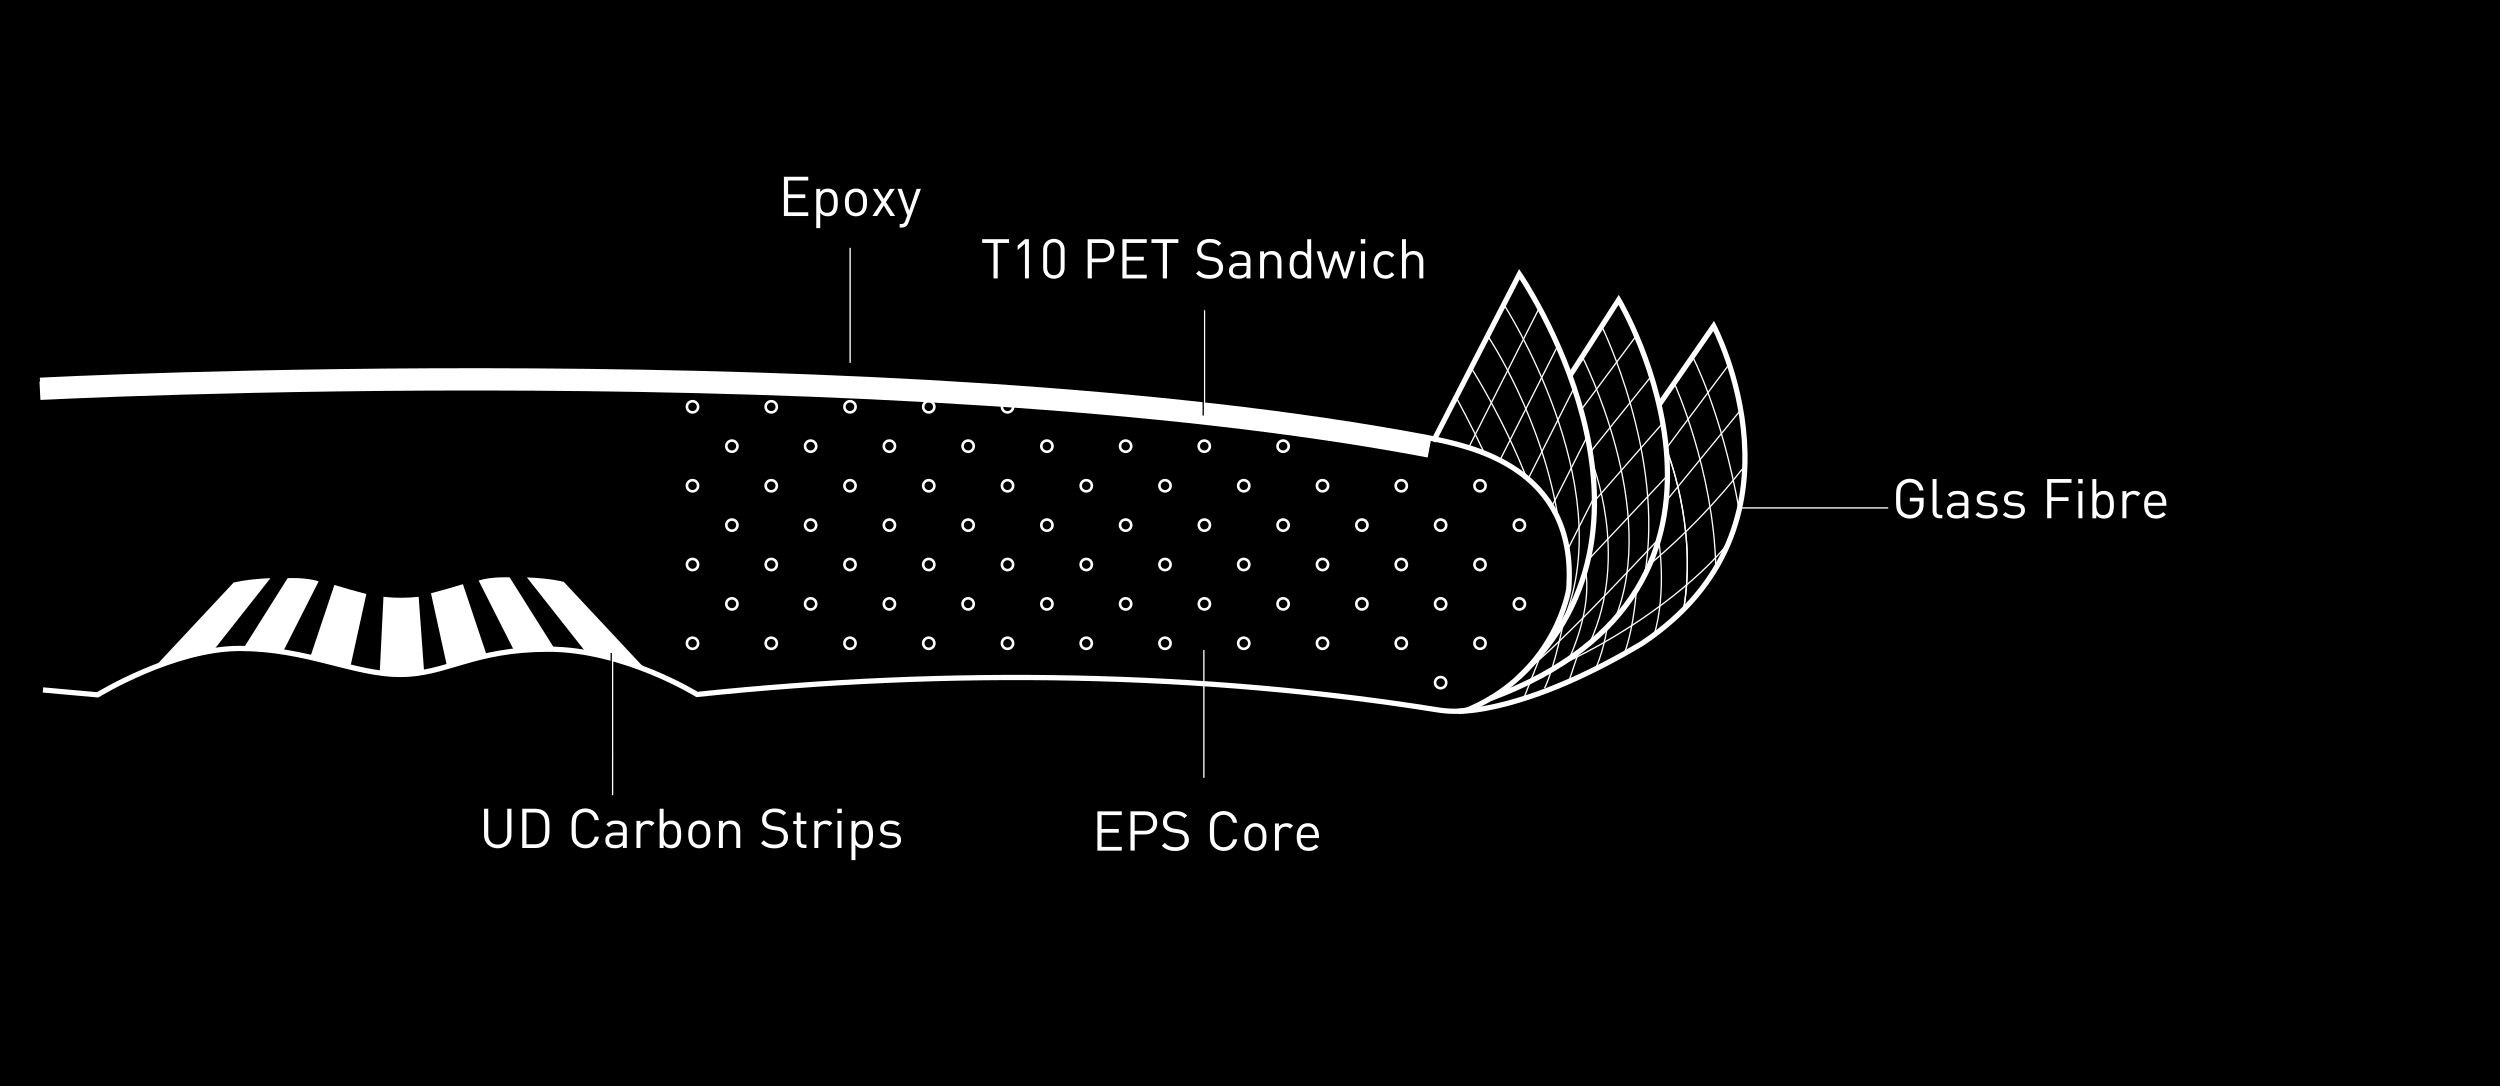 <?xml version="1.0" encoding="UTF-8"?>
<svg id="Ebene_1" data-name="Ebene 1" xmlns="http://www.w3.org/2000/svg" viewBox="0 0 952.44 413.86">
  <defs>
    <style>
      .cls-1 {
        stroke: #000;
      }

      .cls-1, .cls-2, .cls-3, .cls-4, .cls-5, .cls-6 {
        stroke-miterlimit: 10;
      }

      .cls-1, .cls-7 {
        fill: #fff;
      }

      .cls-1, .cls-6 {
        stroke-width: .5px;
      }

      .cls-2 {
        stroke-width: .75px;
      }

      .cls-2, .cls-3, .cls-4, .cls-5, .cls-6 {
        fill: none;
        stroke: #fff;
      }

      .cls-3 {
        stroke-width: 2px;
      }

      .cls-8, .cls-7 {
        stroke-width: 0px;
      }

      .cls-5 {
        stroke-width: 7px;
      }
    </style>
  </defs>
  <rect class="cls-8" x="-164.53" y="-123.69" width="1135.25" height="645.68"/>
  <path class="cls-5" d="m15.22,148.87s325.17-16.73,529.33,21.99"/>
  <path class="cls-3" d="m15.22,144.87s325.17-16.73,529.33,21.99c14.81,3.02,56.6,10.8,53.1,57.62,0,0-4.74,31.04-37.22,45.41-3.81,2.08-12.7.56-12.7.56-89.02-14.23-185.11-16.11-282.18-5.88,0,0-27.73-17.24-56.62-17.24s-38.8,9.63-56.48,9.63-35.64-9.92-61.07-9.92-54.18,17.68-54.18,17.68l-20.84-1.87"/>
  <g>
    <circle class="cls-4" cx="263.83" cy="215.07" r="2.13"/>
    <circle class="cls-4" cx="293.83" cy="215.07" r="2.13"/>
    <circle class="cls-4" cx="323.83" cy="215.07" r="2.13"/>
    <circle class="cls-4" cx="353.84" cy="215.07" r="2.13"/>
    <circle class="cls-4" cx="383.84" cy="215.07" r="2.13"/>
    <circle class="cls-4" cx="413.84" cy="215.07" r="2.13"/>
    <circle class="cls-4" cx="443.84" cy="215.07" r="2.13"/>
    <circle class="cls-4" cx="473.84" cy="215.07" r="2.13"/>
    <circle class="cls-4" cx="503.85" cy="215.07" r="2.13"/>
    <circle class="cls-4" cx="533.85" cy="215.07" r="2.13"/>
    <circle class="cls-4" cx="563.85" cy="215.07" r="2.13"/>
  </g>
  <g>
    <circle class="cls-4" cx="263.83" cy="185.06" r="2.13"/>
    <circle class="cls-4" cx="293.83" cy="185.06" r="2.13"/>
    <circle class="cls-4" cx="323.83" cy="185.06" r="2.13"/>
    <circle class="cls-4" cx="353.84" cy="185.06" r="2.13"/>
    <circle class="cls-4" cx="383.84" cy="185.06" r="2.13"/>
    <circle class="cls-4" cx="413.84" cy="185.06" r="2.13"/>
    <circle class="cls-4" cx="443.84" cy="185.06" r="2.13"/>
    <circle class="cls-4" cx="458.8" cy="169.98" r="2.13"/>
    <circle class="cls-4" cx="473.84" cy="185.06" r="2.13"/>
    <circle class="cls-4" cx="503.85" cy="185.06" r="2.13"/>
    <circle class="cls-4" cx="533.85" cy="185.06" r="2.13"/>
    <circle class="cls-4" cx="563.85" cy="185.06" r="2.13"/>
  </g>
  <g>
    <circle class="cls-4" cx="263.83" cy="245.07" r="2.13"/>
    <circle class="cls-4" cx="293.83" cy="245.07" r="2.13"/>
    <circle class="cls-4" cx="323.83" cy="245.07" r="2.13"/>
    <circle class="cls-4" cx="353.84" cy="245.07" r="2.13"/>
    <circle class="cls-4" cx="383.84" cy="245.07" r="2.13"/>
    <circle class="cls-4" cx="413.84" cy="245.07" r="2.13"/>
    <circle class="cls-4" cx="443.84" cy="245.07" r="2.13"/>
    <circle class="cls-4" cx="473.84" cy="245.07" r="2.13"/>
    <circle class="cls-4" cx="503.85" cy="245.07" r="2.13"/>
    <circle class="cls-4" cx="533.85" cy="245.07" r="2.13"/>
    <circle class="cls-4" cx="563.85" cy="245.07" r="2.13"/>
  </g>
  <g>
    <circle class="cls-4" cx="278.83" cy="230.07" r="2.13"/>
    <circle class="cls-4" cx="308.83" cy="230.07" r="2.13"/>
    <circle class="cls-4" cx="338.84" cy="230.07" r="2.13"/>
    <circle class="cls-4" cx="368.84" cy="230.07" r="2.13"/>
    <circle class="cls-4" cx="398.84" cy="230.07" r="2.13"/>
    <circle class="cls-4" cx="428.84" cy="230.07" r="2.13"/>
    <circle class="cls-4" cx="458.84" cy="230.07" r="2.13"/>
    <circle class="cls-4" cx="488.84" cy="230.07" r="2.13"/>
    <circle class="cls-4" cx="518.85" cy="230.07" r="2.13"/>
    <circle class="cls-4" cx="548.85" cy="230.07" r="2.13"/>
    <circle class="cls-4" cx="548.85" cy="260.07" r="2.13"/>
    <circle class="cls-4" cx="578.85" cy="230.07" r="2.13"/>
  </g>
  <g>
    <circle class="cls-4" cx="278.83" cy="200.06" r="2.13"/>
    <circle class="cls-4" cx="308.83" cy="200.06" r="2.13"/>
    <circle class="cls-4" cx="338.84" cy="200.06" r="2.13"/>
    <circle class="cls-4" cx="368.84" cy="200.06" r="2.13"/>
    <circle class="cls-4" cx="398.84" cy="200.06" r="2.13"/>
    <circle class="cls-4" cx="428.84" cy="200.06" r="2.13"/>
    <circle class="cls-4" cx="458.84" cy="200.06" r="2.13"/>
    <circle class="cls-4" cx="488.84" cy="200.06" r="2.13"/>
    <circle class="cls-4" cx="518.85" cy="200.06" r="2.13"/>
    <circle class="cls-4" cx="548.85" cy="200.06" r="2.13"/>
    <circle class="cls-4" cx="578.85" cy="200.06" r="2.13"/>
  </g>
  <g>
    <g>
      <circle class="cls-4" cx="263.83" cy="154.98" r="2.13"/>
      <circle class="cls-4" cx="293.83" cy="154.98" r="2.13"/>
      <circle class="cls-4" cx="323.83" cy="154.98" r="2.13"/>
      <circle class="cls-4" cx="353.84" cy="154.98" r="2.13"/>
      <circle class="cls-4" cx="383.84" cy="154.98" r="2.13"/>
    </g>
    <g>
      <circle class="cls-4" cx="278.83" cy="169.98" r="2.13"/>
      <circle class="cls-4" cx="308.83" cy="169.98" r="2.13"/>
      <circle class="cls-4" cx="338.84" cy="169.98" r="2.13"/>
      <circle class="cls-4" cx="368.84" cy="169.98" r="2.13"/>
      <circle class="cls-4" cx="398.84" cy="169.98" r="2.13"/>
      <circle class="cls-4" cx="428.84" cy="169.98" r="2.13"/>
      <circle class="cls-4" cx="488.84" cy="169.98" r="2.13"/>
    </g>
  </g>
  <path class="cls-7" d="m81.24,247.89l-22.43,6.34,30.18-32.28c4.5-1.05,9.22-1.49,14.04-1.68l-21.78,27.62Z"/>
  <path class="cls-7" d="m92.72,247.05l16.86-26.79s6.85-.38,11.83,1.2l-13.62,26.91-15.06-1.32Z"/>
  <path class="cls-7" d="m127.4,222.85l-9.22,27.54,15.26,3.83,6.13-27.92c-4.04-1.04-8.1-2.2-12.17-3.45Z"/>
  <path class="cls-7" d="m222.52,247.6l22.43,6.34-30.18-32.28c-4.5-1.05-9.22-1.49-14.04-1.68l21.78,27.62Z"/>
  <path class="cls-7" d="m211.03,246.76l-16.86-26.79s-6.85-.38-11.83,1.2l13.62,26.91,15.06-1.32Z"/>
  <path class="cls-7" d="m176.36,222.56l9.22,27.54-15.26,3.83-6.13-27.92c4.04-1.04,8.1-2.2,12.17-3.45Z"/>
  <path class="cls-7" d="m146.09,227.35l-1.39,28.36,8.53,1.63,8.33-1.53-2.06-28.45c-4.55.5-9.03.52-13.41,0Z"/>
  <path class="cls-3" d="m546.06,168.15l32.79-63.71s64.45,93.49-.17,153.5"/>
  <path class="cls-3" d="m598.12,143.12l18.55-28.91s65.34,109.6-49,151.96"/>
  <path class="cls-3" d="m632.06,154.24l20.82-30.06s40.24,75.89-27.21,120.89c-45.22,27.02-70.11,25.89-70.11,25.89"/>
  <g>
    <line class="cls-6" x1="586.46" y1="117.24" x2="559.35" y2="170.88"/>
    <line class="cls-6" x1="593.5" y1="131.67" x2="571.25" y2="175.7"/>
    <path class="cls-6" d="m560.57,140.27s12.26,19.22,21.36,42.66l17.79-35.22"/>
    <line class="cls-6" x1="604.74" y1="166.16" x2="590.92" y2="193.51"/>
    <line class="cls-6" x1="607.62" y1="188.84" x2="596.95" y2="209.94"/>
  </g>
  <g>
    <line class="cls-6" x1="623.4" y1="127.91" x2="602.33" y2="156.2"/>
    <line class="cls-6" x1="629.1" y1="143.33" x2="605.87" y2="172.27"/>
    <line class="cls-6" x1="633.47" y1="161.17" x2="606.99" y2="191.43"/>
    <line class="cls-6" x1="635.25" y1="181.19" x2="604.74" y2="213.65"/>
    <path class="cls-6" d="m631.88,205.41c-15.89,16.71-37.79,40.34-52.03,51.41"/>
  </g>
  <line class="cls-6" x1="659.02" y1="138.44" x2="634.77" y2="170.88"/>
  <line class="cls-6" x1="663.17" y1="156.2" x2="634.77" y2="190.88"/>
  <path class="cls-6" d="m664.17,178.2c-10.11,12.84-21.83,25.18-35.68,36.86"/>
  <path class="cls-6" d="m658.17,207.21c-10.11,12.84-34.77,33.08-64.67,46.55"/>
  <path class="cls-6" d="m662.58,194.24c-6.83-38.04-17.79-58.4-17.79-58.4"/>
  <path class="cls-6" d="m637.8,145.85s15.08,32.94,15.89,70.58"/>
  <path class="cls-6" d="m634.77,170.88s12.12,29.19,6.64,61.32"/>
  <path class="cls-6" d="m634.77,170.88s12.12,29.19,6.64,61.32"/>
  <path class="cls-6" d="m631.88,205.41s3.37,19.74-1.84,37.04"/>
  <path class="cls-6" d="m623.4,224.81s-.64,12.8-4.36,23.65"/>
  <path class="cls-6" d="m612.4,238.18s-.91,8.14-4.36,16.28"/>
  <path class="cls-6" d="m572.91,115.99s44.14,68.25,23.02,119.7c0,0-3.37,17.82-7.47,26.51"/>
  <path class="cls-6" d="m566.77,127.91s21.46,31.96,27.14,71.48"/>
  <path class="cls-6" d="m554.82,151.48s5.79,10.67,11.16,22.08"/>
  <path class="cls-6" d="m610.17,124.17s24.4,49.57,16.36,95.06"/>
  <path class="cls-6" d="m602.78,135.85s29.72,57.88,12.51,99.84"/>
  <path class="cls-6" d="m606.37,175.7s14.8,35.63-.77,69.37"/>
  <path class="cls-6" d="m604.02,217.2s3.2,12.62-6.18,33.74"/>
  <line class="cls-6" x1="587.28" y1="248.88" x2="580.46" y2="266.17"/>
  <line class="cls-6" x1="601.28" y1="248.88" x2="597.85" y2="259.11"/>
  <line class="cls-6" x1="233.39" y1="247.28" x2="233.39" y2="302.94"/>
  <line class="cls-6" x1="323.88" y1="94.41" x2="323.88" y2="138.26"/>
  <line class="cls-6" x1="458.64" y1="247.67" x2="458.64" y2="296.33"/>
  <line class="cls-6" x1="719.37" y1="193.51" x2="662.58" y2="193.51"/>
  <g>
    <path class="cls-7" d="m298.65,82.29v-14.95h9.28v1.43h-7.68v5.27h6.55v1.43h-6.55v5.4h7.68v1.43h-9.28Z"/>
    <path class="cls-7" d="m317.93,81.51c-.55.55-1.47.9-2.52.9-1.13,0-2.08-.27-2.92-1.34v5.84h-1.51v-14.95h1.51v1.22c.84-1.09,1.78-1.34,2.92-1.34,1.05,0,1.97.36,2.52.9,1.05,1.05,1.26,2.77,1.26,4.39s-.21,3.34-1.26,4.39Zm-2.83-8.33c-2.25,0-2.6,1.93-2.6,3.95s.36,3.95,2.6,3.95,2.58-1.93,2.58-3.95-.34-3.95-2.58-3.95Z"/>
    <path class="cls-7" d="m329.06,81.24c-.71.71-1.7,1.18-2.96,1.18s-2.25-.46-2.96-1.18c-1.05-1.07-1.26-2.52-1.26-4.12s.21-3.04,1.26-4.12c.71-.71,1.7-1.18,2.96-1.18s2.25.46,2.96,1.18c1.05,1.07,1.26,2.52,1.26,4.12s-.21,3.04-1.26,4.12Zm-1.07-7.31c-.48-.48-1.15-.76-1.89-.76s-1.39.27-1.87.76c-.76.76-.84,2.04-.84,3.19s.08,2.44.84,3.19c.48.48,1.13.76,1.87.76s1.41-.27,1.89-.76c.76-.76.82-2.04.82-3.19s-.06-2.44-.82-3.19Z"/>
    <path class="cls-7" d="m339.18,82.29l-2.48-4.01-2.52,4.01h-1.83l3.51-5.27-3.36-5.06h1.83l2.37,3.82,2.33-3.82h1.83l-3.36,5.06,3.51,5.27h-1.83Z"/>
    <path class="cls-7" d="m346.15,84.78c-.21.57-.44.95-.73,1.22-.55.53-1.28.71-2.02.71h-.65v-1.34h.46c1.05,0,1.36-.34,1.7-1.28l.73-2.02-3.72-10.12h1.64l2.83,8.29,2.81-8.29h1.64l-4.7,12.83Z"/>
  </g>
  <line class="cls-6" x1="458.89" y1="118.2" x2="458.89" y2="158.32"/>
  <g>
    <path class="cls-7" d="m380.11,92.55v13.52h-1.6v-13.52h-4.33v-1.43h10.25v1.43h-4.33Z"/>
    <path class="cls-7" d="m390.48,106.07v-13.27l-2.79,2.46v-1.72l2.79-2.42h1.51v14.95h-1.51Z"/>
    <path class="cls-7" d="m401.51,106.2c-2.33,0-4.09-1.64-4.09-4.12v-6.97c0-2.48,1.76-4.12,4.09-4.12s4.09,1.64,4.09,4.12v6.97c0,2.48-1.76,4.12-4.09,4.12Zm2.58-11c0-1.64-.92-2.86-2.58-2.86s-2.58,1.22-2.58,2.86v6.8c0,1.64.92,2.86,2.58,2.86s2.58-1.22,2.58-2.86v-6.8Z"/>
    <path class="cls-7" d="m419.94,99.92h-3.97v6.15h-1.6v-14.95h5.56c2.73,0,4.62,1.7,4.62,4.39s-1.89,4.41-4.62,4.41Zm-.15-7.37h-3.82v5.94h3.82c1.87,0,3.17-1.01,3.17-2.98s-1.3-2.96-3.17-2.96Z"/>
    <path class="cls-7" d="m427.61,106.07v-14.95h9.28v1.43h-7.68v5.27h6.55v1.43h-6.55v5.4h7.68v1.43h-9.28Z"/>
    <path class="cls-7" d="m444.6,92.55v13.52h-1.6v-13.52h-4.33v-1.43h10.25v1.43h-4.33Z"/>
    <path class="cls-7" d="m460.79,106.2c-2.25,0-3.72-.57-5.12-1.97l1.09-1.09c1.24,1.24,2.39,1.64,4.07,1.64,2.18,0,3.53-1.03,3.53-2.77,0-.78-.23-1.45-.71-1.87-.48-.42-.86-.55-1.95-.71l-1.74-.27c-1.18-.19-2.1-.57-2.75-1.13-.76-.67-1.13-1.6-1.13-2.79,0-2.54,1.83-4.22,4.79-4.22,1.91,0,3.17.48,4.45,1.64l-1.03,1.03c-.92-.84-1.91-1.28-3.49-1.28-1.99,0-3.15,1.11-3.15,2.77,0,.74.21,1.32.67,1.72.46.4,1.24.69,2.02.82l1.64.25c1.41.21,2.1.5,2.73,1.05.82.69,1.26,1.72,1.26,2.96,0,2.62-2.06,4.24-5.17,4.24Z"/>
    <path class="cls-7" d="m474.88,106.07v-.99c-.84.84-1.6,1.11-2.98,1.11s-2.27-.27-2.92-.95c-.5-.5-.78-1.28-.78-2.1,0-1.81,1.26-2.98,3.57-2.98h3.11v-.99c0-1.51-.76-2.27-2.65-2.27-1.32,0-2,.32-2.6,1.18l-1.03-.94c.92-1.2,1.97-1.53,3.65-1.53,2.77,0,4.14,1.2,4.14,3.44v7.01h-1.51Zm0-4.77h-2.9c-1.55,0-2.31.63-2.31,1.83s.73,1.76,2.37,1.76c.88,0,1.66-.06,2.31-.69.36-.34.53-.92.53-1.78v-1.11Z"/>
    <path class="cls-7" d="m486.68,106.07v-6.36c0-1.83-.99-2.75-2.54-2.75s-2.56.94-2.56,2.75v6.36h-1.51v-10.33h1.51v1.13c.74-.84,1.74-1.26,2.9-1.26s2.02.34,2.65.96c.74.71,1.07,1.68,1.07,2.88v6.61h-1.51Z"/>
    <path class="cls-7" d="m498.04,106.07v-1.24c-.84,1.09-1.81,1.37-2.94,1.37-1.05,0-1.97-.36-2.52-.9-1.05-1.05-1.26-2.77-1.26-4.39s.21-3.34,1.26-4.39c.55-.55,1.47-.9,2.52-.9,1.13,0,2.08.25,2.92,1.32v-5.82h1.51v14.95h-1.49Zm-2.6-9.11c-2.25,0-2.6,1.93-2.6,3.95s.36,3.95,2.6,3.95,2.58-1.93,2.58-3.95-.34-3.95-2.58-3.95Z"/>
    <path class="cls-7" d="m513.14,106.07h-1.41l-2.71-8.02-2.69,8.02h-1.41l-3.28-10.33h1.64l2.37,8.29,2.71-8.29h1.3l2.73,8.29,2.35-8.29h1.64l-3.25,10.33Z"/>
    <path class="cls-7" d="m518.43,92.8v-1.7h1.7v1.7h-1.7Zm.08,13.27v-10.33h1.51v10.33h-1.51Z"/>
    <path class="cls-7" d="m527.84,106.2c-2.6,0-4.58-1.76-4.58-5.29s1.97-5.29,4.58-5.29c1.43,0,2.33.38,3.4,1.53l-1.03.97c-.78-.86-1.39-1.15-2.37-1.15s-1.85.4-2.39,1.18c-.48.67-.67,1.47-.67,2.77s.19,2.1.67,2.77c.55.78,1.39,1.18,2.39,1.18s1.6-.32,2.37-1.18l1.03.99c-1.07,1.15-1.97,1.53-3.4,1.53Z"/>
    <path class="cls-7" d="m540.73,106.07v-6.38c0-1.8-.97-2.73-2.52-2.73s-2.58.94-2.58,2.73v6.38h-1.51v-14.95h1.51v5.75c.76-.86,1.74-1.26,2.9-1.26,2.33,0,3.72,1.49,3.72,3.82v6.63h-1.51Z"/>
  </g>
  <g>
    <path class="cls-7" d="m418.09,324.06v-14.95h9.28v1.43h-7.68v5.27h6.55v1.43h-6.55v5.4h7.68v1.43h-9.28Z"/>
    <path class="cls-7" d="m436.26,317.91h-3.97v6.15h-1.6v-14.95h5.56c2.73,0,4.62,1.7,4.62,4.39s-1.89,4.41-4.62,4.41Zm-.15-7.37h-3.82v5.94h3.82c1.87,0,3.17-1.01,3.17-2.98s-1.3-2.96-3.17-2.96Z"/>
    <path class="cls-7" d="m447.76,324.19c-2.25,0-3.72-.57-5.12-1.97l1.09-1.09c1.24,1.24,2.39,1.64,4.07,1.64,2.18,0,3.53-1.03,3.53-2.77,0-.78-.23-1.45-.71-1.87-.48-.42-.86-.55-1.95-.71l-1.74-.27c-1.18-.19-2.1-.57-2.75-1.13-.76-.67-1.13-1.6-1.13-2.79,0-2.54,1.83-4.22,4.79-4.22,1.91,0,3.17.48,4.45,1.64l-1.03,1.03c-.92-.84-1.91-1.28-3.49-1.28-1.99,0-3.15,1.11-3.15,2.77,0,.73.21,1.32.67,1.72.46.4,1.24.69,2.02.82l1.64.25c1.41.21,2.1.5,2.73,1.05.82.69,1.26,1.72,1.26,2.96,0,2.62-2.06,4.24-5.17,4.24Z"/>
    <path class="cls-7" d="m466.16,324.19c-1.47,0-2.81-.55-3.82-1.55-1.41-1.41-1.41-2.88-1.41-6.05s0-4.64,1.41-6.05c1.01-1.01,2.35-1.55,3.82-1.55,2.69,0,4.68,1.64,5.19,4.45h-1.64c-.4-1.83-1.68-3.02-3.55-3.02-.99,0-1.93.38-2.58,1.05-.94.97-1.05,1.99-1.05,5.12s.11,4.16,1.05,5.12c.65.67,1.6,1.05,2.58,1.05,1.87,0,3.19-1.2,3.59-3.02h1.6c-.48,2.81-2.52,4.45-5.19,4.45Z"/>
    <path class="cls-7" d="m481.24,323.01c-.71.71-1.7,1.18-2.96,1.18s-2.25-.46-2.96-1.18c-1.05-1.07-1.26-2.52-1.26-4.12s.21-3.04,1.26-4.12c.71-.71,1.7-1.18,2.96-1.18s2.25.46,2.96,1.18c1.05,1.07,1.26,2.52,1.26,4.12s-.21,3.04-1.26,4.12Zm-1.07-7.31c-.48-.48-1.16-.76-1.89-.76s-1.39.27-1.87.76c-.76.76-.84,2.04-.84,3.19s.08,2.44.84,3.19c.48.48,1.13.76,1.87.76s1.41-.27,1.89-.76c.76-.76.82-2.04.82-3.19s-.06-2.44-.82-3.19Z"/>
    <path class="cls-7" d="m491.51,315.71c-.57-.57-.99-.76-1.79-.76-1.51,0-2.48,1.2-2.48,2.77v6.34h-1.51v-10.33h1.51v1.26c.57-.86,1.7-1.39,2.9-1.39.99,0,1.74.23,2.48.97l-1.11,1.13Z"/>
    <path class="cls-7" d="m495.52,319.29c0,2.27,1.07,3.57,3.04,3.57,1.2,0,1.89-.36,2.71-1.18l1.03.9c-1.05,1.05-2.02,1.6-3.78,1.6-2.73,0-4.51-1.64-4.51-5.29,0-3.34,1.62-5.29,4.24-5.29s4.24,1.93,4.24,5v.69h-6.97Zm5.14-2.86c-.4-.94-1.32-1.55-2.41-1.55s-2.02.61-2.42,1.55c-.23.57-.27.88-.31,1.72h5.46c-.04-.84-.08-1.15-.32-1.72Z"/>
  </g>
  <g>
    <path class="cls-7" d="m731.58,195.86c-1.05,1.13-2.46,1.72-3.99,1.72s-2.81-.55-3.82-1.55c-1.41-1.41-1.41-2.88-1.41-6.05s0-4.64,1.41-6.05c1.01-1.01,2.33-1.55,3.82-1.55,2.86,0,4.79,1.85,5.23,4.47h-1.6c-.42-1.89-1.76-3.04-3.63-3.04-.99,0-1.93.4-2.58,1.07-.94.97-1.05,1.97-1.05,5.1s.11,4.16,1.05,5.12c.65.67,1.6,1.05,2.58,1.05,1.09,0,2.14-.44,2.83-1.28.61-.74.84-1.55.84-2.71v-1.13h-3.67v-1.41h5.27v2.37c0,1.72-.36,2.88-1.28,3.86Z"/>
    <path class="cls-7" d="m738.89,197.45c-1.81,0-2.62-1.18-2.62-2.75v-12.2h1.51v12.14c0,1.01.34,1.51,1.39,1.51h.82v1.3h-1.09Z"/>
    <path class="cls-7" d="m748.4,197.45v-.99c-.84.84-1.6,1.11-2.98,1.11s-2.27-.27-2.92-.94c-.5-.5-.78-1.28-.78-2.1,0-1.81,1.26-2.98,3.57-2.98h3.11v-.99c0-1.51-.76-2.27-2.65-2.27-1.32,0-2,.32-2.6,1.18l-1.03-.94c.92-1.2,1.97-1.53,3.65-1.53,2.77,0,4.14,1.2,4.14,3.44v7.01h-1.51Zm0-4.77h-2.9c-1.55,0-2.31.63-2.31,1.83s.73,1.76,2.37,1.76c.88,0,1.66-.06,2.31-.69.36-.34.53-.92.53-1.79v-1.11Z"/>
    <path class="cls-7" d="m756.85,197.58c-1.74,0-3.11-.4-4.24-1.49l1.01-1.01c.82.86,1.93,1.2,3.21,1.2,1.7,0,2.75-.61,2.75-1.83,0-.9-.53-1.41-1.72-1.51l-1.7-.15c-2.02-.17-3.09-1.07-3.09-2.77,0-1.89,1.6-3.02,3.8-3.02,1.47,0,2.79.36,3.72,1.11l-.99.99c-.73-.57-1.68-.82-2.75-.82-1.51,0-2.31.65-2.31,1.7,0,.88.5,1.41,1.81,1.51l1.66.15c1.81.17,3.04.86,3.04,2.79s-1.7,3.15-4.2,3.15Z"/>
    <path class="cls-7" d="m767.26,197.58c-1.74,0-3.11-.4-4.24-1.49l1.01-1.01c.82.86,1.93,1.2,3.21,1.2,1.7,0,2.75-.61,2.75-1.83,0-.9-.52-1.41-1.72-1.51l-1.7-.15c-2.02-.17-3.09-1.07-3.09-2.77,0-1.89,1.6-3.02,3.8-3.02,1.47,0,2.79.36,3.72,1.11l-.99.99c-.74-.57-1.68-.82-2.75-.82-1.51,0-2.31.65-2.31,1.7,0,.88.5,1.41,1.81,1.51l1.66.15c1.81.17,3.04.86,3.04,2.79s-1.7,3.15-4.2,3.15Z"/>
    <path class="cls-7" d="m781.52,183.93v5.5h6.55v1.43h-6.55v6.59h-1.6v-14.95h9.28v1.43h-7.68Z"/>
    <path class="cls-7" d="m791.75,184.18v-1.7h1.7v1.7h-1.7Zm.08,13.27v-10.33h1.51v10.33h-1.51Z"/>
    <path class="cls-7" d="m804.09,196.68c-.55.55-1.47.9-2.52.9-1.13,0-2.08-.27-2.92-1.36v1.24h-1.51v-14.95h1.51v5.82c.84-1.07,1.79-1.32,2.92-1.32,1.05,0,1.97.36,2.52.9,1.05,1.05,1.26,2.77,1.26,4.39s-.21,3.34-1.26,4.39Zm-2.83-8.34c-2.25,0-2.6,1.93-2.6,3.95s.36,3.95,2.6,3.95,2.58-1.93,2.58-3.95-.34-3.95-2.58-3.95Z"/>
    <path class="cls-7" d="m814.36,189.1c-.57-.57-.99-.76-1.78-.76-1.51,0-2.48,1.2-2.48,2.77v6.34h-1.51v-10.33h1.51v1.26c.57-.86,1.7-1.39,2.9-1.39.99,0,1.74.23,2.48.97l-1.11,1.13Z"/>
    <path class="cls-7" d="m818.37,192.69c0,2.27,1.07,3.57,3.04,3.57,1.2,0,1.89-.36,2.71-1.18l1.03.9c-1.05,1.05-2.02,1.6-3.78,1.6-2.73,0-4.51-1.64-4.51-5.29,0-3.34,1.62-5.29,4.24-5.29s4.24,1.93,4.24,5v.69h-6.97Zm5.14-2.86c-.4-.95-1.32-1.55-2.42-1.55s-2.02.61-2.41,1.55c-.23.57-.27.88-.32,1.72h5.46c-.04-.84-.08-1.16-.31-1.72Z"/>
  </g>
  <g>
    <path class="cls-7" d="m189.62,323.19c-3.02,0-5.21-2.08-5.21-5.06v-10.01h1.6v9.89c0,2.27,1.43,3.76,3.61,3.76s3.63-1.49,3.63-3.76v-9.89h1.6v10.01c0,2.98-2.2,5.06-5.23,5.06Z"/>
    <path class="cls-7" d="m207.86,321.68c-.9.9-2.23,1.39-3.78,1.39h-5.12v-14.95h5.12c1.55,0,2.88.48,3.78,1.38,1.55,1.55,1.47,3.84,1.47,5.92s.08,4.7-1.47,6.26Zm-1.11-11.04c-.78-.8-1.78-1.09-2.94-1.09h-3.25v12.09h3.25c1.15,0,2.16-.29,2.94-1.09,1.03-1.07.99-3.3.99-5.12s.04-3.72-.99-4.79Z"/>
    <path class="cls-7" d="m222.98,323.19c-1.47,0-2.81-.54-3.82-1.55-1.41-1.41-1.41-2.88-1.41-6.05s0-4.64,1.41-6.05c1.01-1.01,2.35-1.55,3.82-1.55,2.69,0,4.68,1.64,5.19,4.45h-1.64c-.4-1.83-1.68-3.02-3.55-3.02-.99,0-1.93.38-2.58,1.05-.94.96-1.05,1.99-1.05,5.12s.1,4.16,1.05,5.12c.65.67,1.6,1.05,2.58,1.05,1.87,0,3.19-1.2,3.59-3.02h1.6c-.48,2.81-2.52,4.45-5.19,4.45Z"/>
    <path class="cls-7" d="m237.29,323.06v-.99c-.84.84-1.6,1.11-2.98,1.11s-2.27-.27-2.92-.94c-.5-.5-.78-1.28-.78-2.1,0-1.81,1.26-2.98,3.57-2.98h3.11v-.99c0-1.51-.76-2.27-2.65-2.27-1.32,0-1.99.31-2.6,1.18l-1.03-.95c.92-1.2,1.97-1.53,3.65-1.53,2.77,0,4.14,1.2,4.14,3.44v7.01h-1.51Zm0-4.77h-2.9c-1.55,0-2.31.63-2.31,1.83s.73,1.76,2.37,1.76c.88,0,1.66-.06,2.31-.69.36-.34.52-.92.52-1.79v-1.11Z"/>
    <path class="cls-7" d="m248.25,314.71c-.57-.57-.99-.76-1.78-.76-1.51,0-2.48,1.2-2.48,2.77v6.34h-1.51v-10.33h1.51v1.26c.57-.86,1.7-1.39,2.9-1.39.99,0,1.74.23,2.48.97l-1.11,1.13Z"/>
    <path class="cls-7" d="m258.26,322.29c-.55.55-1.47.9-2.52.9-1.13,0-2.08-.27-2.92-1.36v1.24h-1.51v-14.95h1.51v5.82c.84-1.07,1.78-1.32,2.92-1.32,1.05,0,1.97.36,2.52.9,1.05,1.05,1.26,2.77,1.26,4.39s-.21,3.34-1.26,4.39Zm-2.83-8.34c-2.25,0-2.6,1.93-2.6,3.95s.36,3.95,2.6,3.95,2.58-1.93,2.58-3.95-.34-3.95-2.58-3.95Z"/>
    <path class="cls-7" d="m269.39,322.01c-.71.71-1.7,1.18-2.96,1.18s-2.25-.46-2.96-1.18c-1.05-1.07-1.26-2.52-1.26-4.12s.21-3.04,1.26-4.12c.71-.71,1.7-1.18,2.96-1.18s2.25.46,2.96,1.18c1.05,1.07,1.26,2.52,1.26,4.12s-.21,3.04-1.26,4.12Zm-1.07-7.31c-.48-.48-1.15-.76-1.89-.76s-1.39.27-1.87.76c-.76.76-.84,2.04-.84,3.19s.08,2.44.84,3.19c.48.48,1.13.76,1.87.76s1.41-.27,1.89-.76c.76-.76.82-2.04.82-3.19s-.06-2.44-.82-3.19Z"/>
    <path class="cls-7" d="m280.5,323.06v-6.36c0-1.83-.99-2.75-2.54-2.75s-2.56.95-2.56,2.75v6.36h-1.51v-10.33h1.51v1.13c.73-.84,1.74-1.26,2.9-1.26s2.02.34,2.65.97c.73.71,1.07,1.68,1.07,2.88v6.61h-1.51Z"/>
    <path class="cls-7" d="m295.03,323.19c-2.25,0-3.72-.57-5.12-1.97l1.09-1.09c1.24,1.24,2.39,1.64,4.07,1.64,2.18,0,3.53-1.03,3.53-2.77,0-.78-.23-1.45-.71-1.87s-.86-.55-1.95-.71l-1.74-.27c-1.18-.19-2.1-.57-2.75-1.13-.76-.67-1.13-1.6-1.13-2.79,0-2.54,1.83-4.22,4.79-4.22,1.91,0,3.17.48,4.45,1.64l-1.03,1.03c-.92-.84-1.91-1.28-3.49-1.28-1.99,0-3.15,1.11-3.15,2.77,0,.73.21,1.32.67,1.72.46.4,1.24.69,2.02.82l1.64.25c1.41.21,2.1.5,2.73,1.05.82.69,1.26,1.72,1.26,2.96,0,2.62-2.06,4.24-5.17,4.24Z"/>
    <path class="cls-7" d="m306.16,323.06c-1.76,0-2.65-1.24-2.65-2.77v-6.34h-1.3v-1.15h1.3v-3.23h1.51v3.23h2.2v1.15h-2.2v6.3c0,.95.44,1.51,1.41,1.51h.8v1.3h-1.07Z"/>
    <path class="cls-7" d="m316.01,314.71c-.57-.57-.99-.76-1.78-.76-1.51,0-2.48,1.2-2.48,2.77v6.34h-1.51v-10.33h1.51v1.26c.57-.86,1.7-1.39,2.9-1.39.99,0,1.74.23,2.48.97l-1.11,1.13Z"/>
    <path class="cls-7" d="m319,309.79v-1.7h1.7v1.7h-1.7Zm.08,13.27v-10.33h1.51v10.33h-1.51Z"/>
    <path class="cls-7" d="m331.34,322.29c-.55.55-1.47.9-2.52.9-1.13,0-2.08-.27-2.92-1.34v5.84h-1.51v-14.95h1.51v1.22c.84-1.09,1.78-1.34,2.92-1.34,1.05,0,1.97.36,2.52.9,1.05,1.05,1.26,2.77,1.26,4.39s-.21,3.34-1.26,4.39Zm-2.83-8.34c-2.25,0-2.6,1.93-2.6,3.95s.36,3.95,2.6,3.95,2.58-1.93,2.58-3.95-.34-3.95-2.58-3.95Z"/>
    <path class="cls-7" d="m339.09,323.19c-1.74,0-3.11-.4-4.24-1.49l1.01-1.01c.82.86,1.93,1.2,3.21,1.2,1.7,0,2.75-.61,2.75-1.83,0-.9-.52-1.41-1.72-1.51l-1.7-.15c-2.02-.17-3.09-1.07-3.09-2.77,0-1.89,1.6-3.02,3.8-3.02,1.47,0,2.79.36,3.72,1.11l-.99.99c-.73-.57-1.68-.82-2.75-.82-1.51,0-2.31.65-2.31,1.7,0,.88.5,1.41,1.81,1.51l1.66.15c1.81.17,3.04.86,3.04,2.79s-1.7,3.15-4.2,3.15Z"/>
  </g>
  <path class="cls-2" d="m157.68,142.55c0,1.31-2.47,1.31-4.84,1.25-2.17-.05-4.24-.68-4.24-1.88"/>
  <line class="cls-1" x1="458.39" y1="118.2" x2="458.39" y2="158.32"/>
  <line class="cls-1" x1="232.86" y1="248.76" x2="232.86" y2="288.88"/>
</svg>